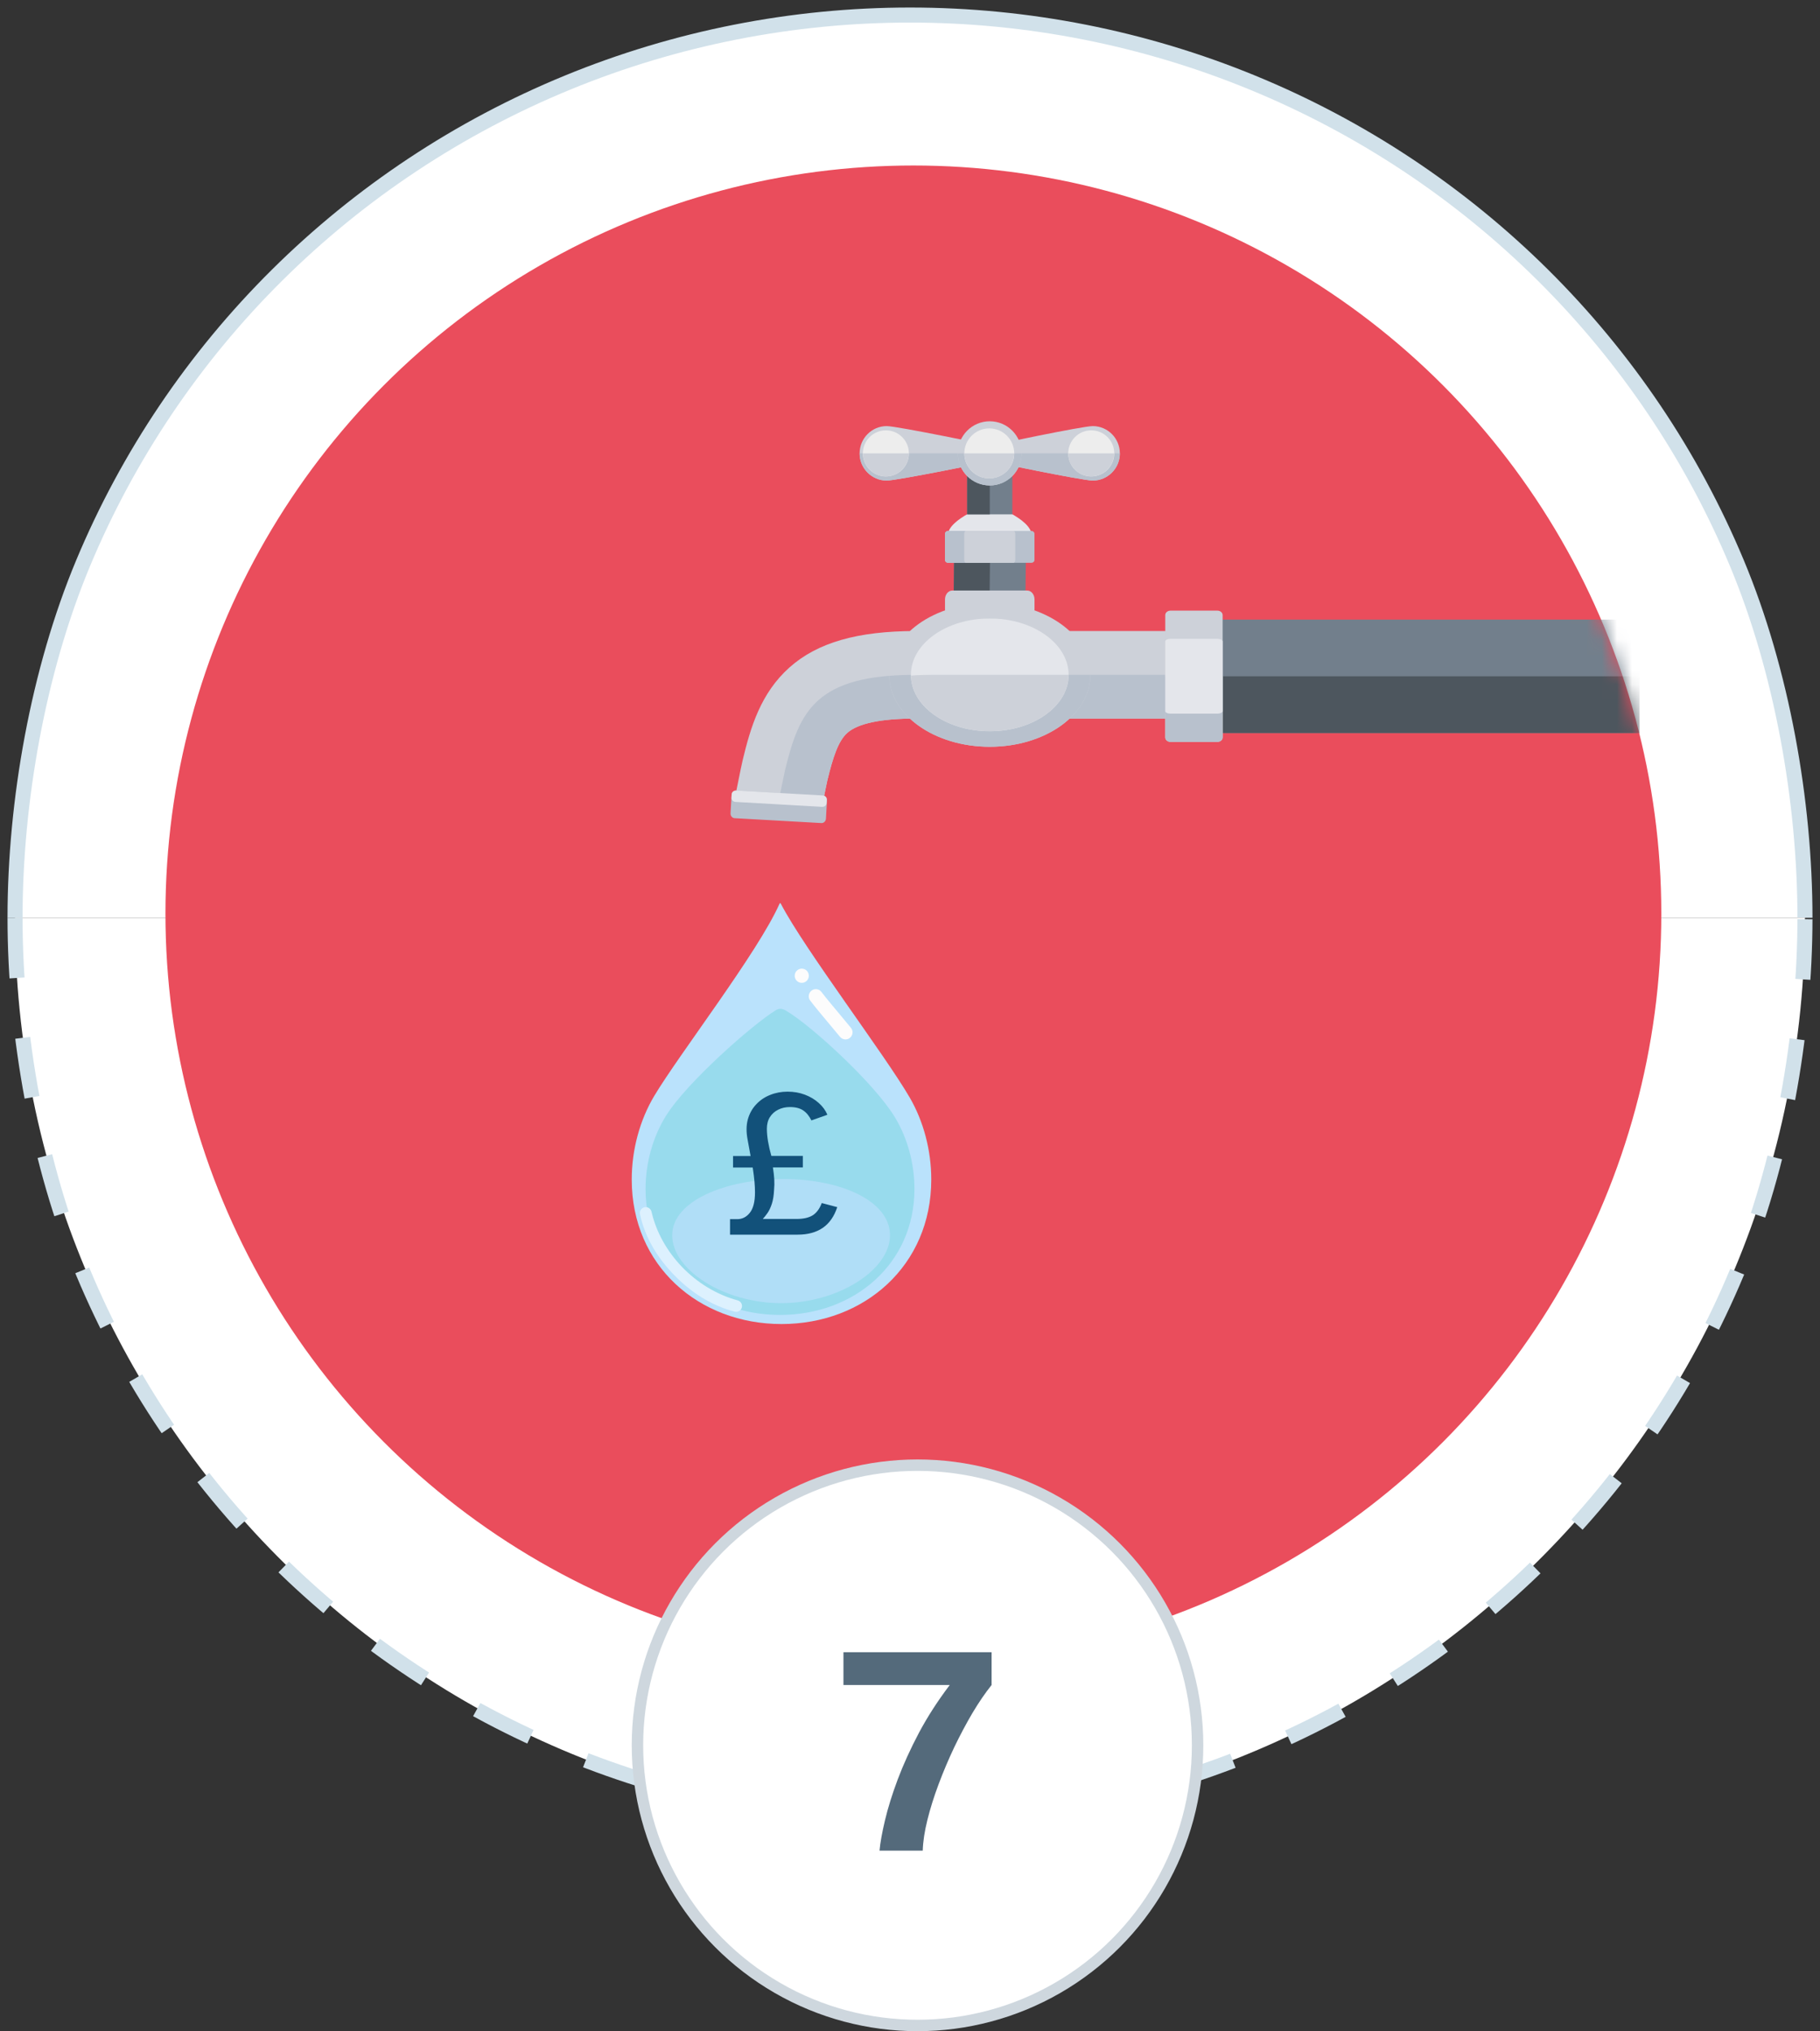 <svg xmlns="http://www.w3.org/2000/svg" xmlns:xlink="http://www.w3.org/1999/xlink" width="121px" height="135px" viewBox="0 0 121 135"><rect x="0" y="0" width="121" height="135" fill="#333333" stroke="none"/><title>icon-step-7</title><defs><circle id="path-1" cx="49.725" cy="49.725" r="49.725"></circle></defs><g id="Page-1" stroke="none" stroke-width="1" fill="none" fill-rule="evenodd"><g id="icon-step-7" transform="translate(1, 1)"><path d="M59.5,0 C26.639,0 0,26.863 0,60 L119,60 C119,26.863 92.361,0 59.5,0 Z" id="Path" fill="#FFFFFF" fill-rule="nonzero"></path><path d="M0,60 C0,52.252 1.539,43.58 4.529,36.422 C7.519,29.264 11.902,22.759 17.427,17.281 C22.952,11.802 29.512,7.456 36.73,4.491 C43.949,1.526 51.686,0 59.5,0 C67.314,0 75.051,1.526 82.27,4.491 C89.489,7.456 96.048,11.802 101.573,17.281 C107.098,22.759 111.481,29.264 114.471,36.422 C117.461,43.58 119,52.252 119,60" id="Path" stroke="#D1E1EA"></path><path d="M59.5,120 C26.639,120 0,93.137 0,60 L119,60 C119,93.137 92.361,120 59.5,120 Z" id="Path" fill="#FFFFFF" fill-rule="nonzero"></path><path d="M0,60 C0,67.748 1.539,76.42 4.529,83.578 C7.519,90.737 11.902,97.241 17.427,102.719 C22.952,108.198 29.512,112.544 36.73,115.509 C43.949,118.474 51.686,120 59.5,120 C67.314,120 75.051,118.474 82.27,115.509 C89.489,112.544 96.048,108.198 101.573,102.719 C107.098,97.241 111.481,90.737 114.471,83.578 C117.461,76.42 119,67.748 119,60" id="Path" stroke="#D1E1EA" stroke-dasharray="4"></path><circle id="Oval" fill="#EA4D5C" fill-rule="nonzero" cx="59.725" cy="59.725" r="49.725"></circle><circle id="Oval" stroke="#CED7DE" stroke-width="0.76" fill="#FFFFFF" fill-rule="nonzero" cx="60" cy="115" r="18.62"></circle><path d="M55.075,108.812 L64.925,108.812 L64.925,110.992 C64.505,111.515 64.083,112.132 63.657,112.844 C63.238,113.555 62.834,114.315 62.444,115.124 C62.061,115.932 61.715,116.75 61.405,117.577 C61.095,118.404 60.845,119.197 60.657,119.957 C60.468,120.717 60.365,121.398 60.347,122 L57.474,122 C57.523,121.465 57.644,120.79 57.839,119.975 C58.033,119.155 58.316,118.249 58.687,117.258 C59.064,116.26 59.535,115.227 60.1,114.157 C60.672,113.087 61.353,112.032 62.143,110.992 L55.075,110.992 L55.075,108.812 Z" id="Path" fill="#546A7B" fill-rule="nonzero"></path><g id="Clipped" transform="translate(10, 10)"><mask id="mask-2" fill="white"><use xlink:href="#path-1"></use></mask><g id="Oval"></g><g id="Group" mask="url(#mask-2)" fill-rule="nonzero"><g transform="translate(31, 17)" id="Path"><path d="M12.695,25.376 L6.787,25.376 C6.834,25.16 6.938,24.64 7.032,24.176 C7.204,23.319 7.313,22.78 7.377,22.515 C7.902,20.334 8.576,18.061 10.495,16.354 C12.346,14.708 15.012,13.941 18.883,13.941 L36.054,13.941 L36.054,19.757 L18.883,19.757 C16.573,19.757 15.042,20.078 14.331,20.709 C13.733,21.241 13.38,22.318 13.002,23.883 C12.961,24.058 12.807,24.82 12.706,25.325 C12.702,25.342 12.699,25.359 12.695,25.376 Z" fill="#CDD1D9"></path><path d="M12.695,25.378 L9.742,25.378 C9.899,24.607 10.116,23.508 10.189,23.202 C11.148,19.222 12.263,16.852 18.883,16.852 L36.054,16.852 L36.054,19.759 L18.883,19.759 C16.573,19.759 15.042,20.08 14.331,20.712 C13.733,21.243 13.38,22.321 13.002,23.885 C12.961,24.06 12.807,24.823 12.706,25.328 C12.702,25.345 12.699,25.361 12.695,25.378 Z" fill="#B8C1CD"></path><path d="M17.114,16.852 C17.114,19.492 20.108,21.633 23.802,21.633 C27.496,21.633 30.491,19.492 30.491,16.852 C30.491,14.21 27.496,12.07 23.802,12.07 C20.108,12.07 17.114,14.21 17.114,16.852 Z" fill="#CDD1D9"></path><path d="M30.491,16.852 C30.491,19.493 27.496,21.634 23.802,21.634 C20.14,21.634 17.166,19.528 17.116,16.918 C17.657,16.874 18.244,16.852 18.882,16.852 L30.491,16.852 L30.491,16.852 Z" fill="#B8C1CD"></path><path d="M23.803,20.601 C20.907,20.601 18.56,18.923 18.56,16.853 C18.56,14.783 20.907,13.105 23.803,13.105 C26.698,13.105 29.046,14.783 29.046,16.853 C29.046,18.923 26.698,20.601 23.803,20.601 Z" fill="#E4E6EB"></path><path d="M29.045,16.852 C29.045,18.922 26.697,20.6 23.802,20.6 C20.931,20.6 18.6,18.95 18.561,16.904 C18.985,16.869 19.444,16.852 19.945,16.852 L29.045,16.852 L29.045,16.852 Z" fill="#CDD1D9"></path><polygon fill="#727F8C" points="37.743 13.18 67 13.18 67 20.716 37.743 20.716"></polygon><polygon fill="#4D565E" points="37.743 16.949 67 16.949 67 20.717 37.743 20.717"></polygon><path d="M35.47,21.013 L35.47,12.882 C35.47,12.718 35.624,12.586 35.814,12.586 L38.941,12.586 C39.131,12.586 39.285,12.718 39.285,12.882 L39.285,21.013 C39.285,21.177 39.131,21.309 38.941,21.309 L35.814,21.309 C35.624,21.309 35.47,21.177 35.47,21.013 Z" fill="#CDD1D9"></path><path d="M35.47,21.013 L35.47,16.953 L39.285,16.953 L39.285,21.013 C39.285,21.177 39.131,21.309 38.941,21.309 L35.814,21.309 C35.624,21.309 35.47,21.177 35.47,21.013 Z" fill="#B8C1CD"></path><path d="M35.47,19.264 L35.47,14.63 C35.47,14.536 35.624,14.461 35.814,14.461 L38.941,14.461 C39.131,14.461 39.285,14.536 39.285,14.63 L39.285,19.264 C39.285,19.357 39.131,19.432 38.941,19.432 L35.814,19.432 C35.624,19.433 35.47,19.357 35.47,19.264 Z" fill="#E4E6EB"></path><polygon fill="#727F8C" points="21.435 8.879 26.206 8.934 26.171 12.099 21.4 12.045"></polygon><polygon fill="#4D565E" points="21.435 8.875 23.822 8.902 23.786 12.068 21.4 12.041"></polygon><path d="M21.006,7.61 C21.006,8.77 26.597,8.77 26.597,7.61 C26.597,6.449 23.801,5.508 23.801,5.508 C23.801,5.508 21.006,6.449 21.006,7.61 Z" fill="#E4E6EB"></path><path d="M21.027,7.289 L26.573,7.289 C26.685,7.289 26.775,7.374 26.775,7.48 L26.775,9.215 C26.775,9.321 26.685,9.406 26.573,9.406 L21.027,9.406 C20.916,9.406 20.826,9.321 20.826,9.215 L20.826,7.48 C20.826,7.374 20.916,7.289 21.027,7.289 Z" fill="#B8C1CD"></path><path d="M21.027,7.289 L23.776,7.289 L23.776,9.406 L21.027,9.406 C20.916,9.406 20.826,9.321 20.826,9.215 L20.826,7.48 C20.826,7.374 20.916,7.289 21.027,7.289 Z" fill="#B8C1CD"></path><path d="M22.22,7.289 L25.381,7.289 C25.445,7.289 25.496,7.374 25.496,7.48 L25.496,9.215 C25.496,9.321 25.444,9.406 25.381,9.406 L22.22,9.406 C22.157,9.406 22.105,9.321 22.105,9.215 L22.105,7.48 C22.105,7.374 22.157,7.289 22.22,7.289 Z" fill="#CDD1D9"></path><path d="M20.826,12.515 C20.826,12.838 21.044,13.101 21.309,13.101 L26.296,13.101 C26.561,13.101 26.778,12.838 26.778,12.515 L26.778,11.837 C26.778,11.514 26.561,11.25 26.296,11.25 L21.309,11.25 C21.044,11.25 20.827,11.514 20.827,11.837 L20.827,12.515 L20.826,12.515 Z" fill="#CDD1D9"></path><polygon fill="#727F8C" points="22.302 3.57 25.303 3.57 25.303 6.187 22.302 6.187"></polygon><polygon fill="#4D565E" points="22.302 3.57 23.802 3.57 23.802 6.187 22.302 6.187"></polygon><path d="M6.569,26.054 C6.559,26.224 6.681,26.372 6.837,26.38 L12.611,26.704 C12.767,26.712 12.903,26.58 12.912,26.409 L12.98,25.197 C12.989,25.027 12.869,24.879 12.712,24.871 L6.938,24.547 C6.782,24.539 6.646,24.671 6.637,24.842 L6.569,26.054 Z" fill="#B8C1CD"></path><path d="M6.632,25.027 C6.624,25.168 6.745,25.291 6.902,25.299 L12.654,25.625 C12.81,25.634 12.944,25.526 12.952,25.385 L12.966,25.142 C12.973,25.001 12.852,24.878 12.696,24.869 L6.943,24.543 C6.787,24.535 6.653,24.643 6.646,24.784 L6.632,25.027 Z" fill="#E4E6EB"></path><path d="M16.952,0.32 C17.65,0.32 23.863,1.612 23.863,1.612 C23.863,1.612 29.95,0.32 30.65,0.32 C31.645,0.32 32.452,1.131 32.452,2.131 C32.452,3.13 31.646,3.941 30.65,3.941 C29.951,3.941 23.862,2.667 23.862,2.667 C23.862,2.667 17.648,3.941 16.952,3.941 C15.957,3.941 15.15,3.131 15.15,2.131 C15.151,1.131 15.957,0.32 16.952,0.32 Z" fill="#CDD1D9"></path><path d="M30.65,3.939 C29.951,3.939 23.862,2.665 23.862,2.665 C23.862,2.665 17.648,3.939 16.952,3.939 C15.957,3.939 15.15,3.129 15.15,2.129 L32.452,2.129 C32.452,3.128 31.646,3.939 30.65,3.939 Z" fill="#B8C1CD"></path><path d="M21.679,2.132 C21.679,3.31 22.629,4.265 23.802,4.265 C24.974,4.265 25.924,3.31 25.924,2.132 C25.923,0.955 24.973,0 23.801,0 C22.629,0 21.679,0.955 21.679,2.132 Z" fill="#CDD1D9"></path><path d="M23.801,4.265 C22.628,4.265 21.678,3.311 21.678,2.133 L25.923,2.133 C25.923,3.311 24.973,4.265 23.801,4.265 Z" fill="#B8C1CD"></path><path d="M22.111,2.134 C22.111,3.051 22.853,3.794 23.77,3.794 C24.687,3.794 25.43,3.05 25.43,2.134 C25.43,1.217 24.687,0.473 23.77,0.473 C22.854,0.472 22.111,1.216 22.111,2.134 Z" fill="#EDEDED"></path><path d="M23.77,3.794 C22.857,3.794 22.117,3.05 22.117,2.133 L25.424,2.133 C25.424,3.05 24.683,3.794 23.77,3.794 Z" fill="#CDD1D9"></path><path d="M29.019,2.134 C29.019,2.979 29.704,3.666 30.55,3.666 C31.395,3.666 32.08,2.98 32.08,2.134 C32.08,1.287 31.395,0.602 30.55,0.602 C29.704,0.602 29.019,1.287 29.019,2.134 Z" fill="#EDEDED"></path><path d="M30.543,3.665 C29.701,3.665 29.018,2.979 29.018,2.133 L32.067,2.133 C32.068,2.978 31.385,3.665 30.543,3.665 Z" fill="#CDD1D9"></path><path d="M15.366,2.134 C15.366,2.979 16.052,3.666 16.897,3.666 C17.742,3.666 18.427,2.98 18.427,2.134 C18.427,1.287 17.742,0.602 16.897,0.602 C16.052,0.602 15.366,1.287 15.366,2.134 Z" fill="#EDEDED"></path><path d="M16.897,3.665 C16.055,3.665 15.372,2.979 15.372,2.133 L18.421,2.133 C18.422,2.978 17.739,3.665 16.897,3.665 Z" fill="#CDD1D9"></path><path d="M7.10542736e-15,50.398 C7.10542736e-15,56.121 4.458,60.001 9.957,60.001 C15.456,60.001 19.914,56.121 19.914,50.398 C19.914,48.438 19.391,46.512 18.483,44.949 C16.819,42.086 11.491,35.092 9.91,32.061 C9.887,32.017 9.848,32.016 9.83,32.057 C8.405,35.279 3.176,42.031 1.497,44.838 C0.549,46.425 7.10542736e-15,48.392 7.10542736e-15,50.398 Z" fill="#BAE2FC"></path><path d="M0.919,51.021 C0.919,55.992 4.921,59.395 9.857,59.395 C14.794,59.395 18.796,55.992 18.796,51.021 C18.796,49.318 18.326,47.636 17.51,46.279 C16.145,44.008 11.898,40.124 10.239,39.163 C9.995,39.021 9.791,39.014 9.58,39.142 C8.073,40.059 3.647,43.943 2.263,46.182 C1.411,47.561 0.919,49.278 0.919,51.021 Z" fill="#98DBED"></path><path d="M14.21,41.084 C14.314,41.084 14.419,41.05 14.506,40.978 C14.708,40.813 14.739,40.516 14.574,40.313 C14.415,40.116 14.171,39.825 13.912,39.517 C13.434,38.946 12.892,38.299 12.615,37.931 C12.459,37.722 12.164,37.68 11.956,37.837 C11.749,37.995 11.707,38.291 11.864,38.5 C12.155,38.888 12.706,39.545 13.192,40.126 C13.448,40.431 13.69,40.719 13.844,40.909 C13.937,41.025 14.073,41.084 14.21,41.084 Z" fill="#FCFCFC"></path><path d="M10.834,36.852 C10.834,37.113 11.045,37.325 11.304,37.325 C11.564,37.325 11.775,37.113 11.775,36.852 C11.775,36.591 11.564,36.379 11.304,36.379 C11.045,36.38 10.834,36.591 10.834,36.852 Z" fill="#FCFCFC"></path><path d="M2.69,54.102 C2.69,56.402 6.133,58.613 9.93,58.613 C13.727,58.613 17.17,56.402 17.17,54.102 C17.17,51.803 13.878,50.363 10.082,50.363 C6.284,50.363 2.69,51.803 2.69,54.102 Z" fill="#B0DEF7"></path><path d="M6.939,59.189 C7.113,59.189 7.271,59.075 7.318,58.901 C7.374,58.694 7.249,58.483 7.04,58.427 C4.22,57.663 1.936,55.255 1.316,52.539 C1.269,52.33 1.065,52.195 0.852,52.239 C0.641,52.283 0.504,52.487 0.549,52.697 C0.881,54.277 1.743,55.653 2.863,56.789 C3.956,57.898 5.269,58.762 6.839,59.176 C6.872,59.185 6.906,59.189 6.939,59.189 Z" fill="#DDF1FE"></path><path d="M6.535,54.059 L6.535,53.029 L7.021,53.029 C7.349,53.029 7.625,52.888 7.85,52.607 C8.079,52.322 8.194,51.87 8.194,51.252 C8.194,51.032 8.183,50.796 8.161,50.545 C8.139,50.29 8.101,49.975 8.044,49.599 L6.735,49.599 L6.735,48.834 L7.902,48.834 L7.707,47.764 C7.608,47.258 7.61,46.809 7.714,46.415 C7.822,46.022 8.005,45.687 8.265,45.41 C8.524,45.13 8.835,44.918 9.198,44.775 C9.561,44.628 9.948,44.555 10.358,44.555 C10.773,44.555 11.157,44.622 11.511,44.756 C11.866,44.89 12.172,45.073 12.432,45.307 C12.691,45.536 12.883,45.797 13.008,46.091 L11.946,46.467 C11.799,46.169 11.615,45.947 11.395,45.8 C11.179,45.653 10.885,45.579 10.514,45.579 C10.228,45.579 9.969,45.637 9.736,45.754 C9.507,45.867 9.323,46.031 9.185,46.247 C9.051,46.459 8.984,46.718 8.984,47.025 C8.984,47.267 9.01,47.548 9.062,47.868 C9.118,48.188 9.191,48.508 9.282,48.827 L11.375,48.827 L11.375,49.592 L9.386,49.592 C9.433,49.899 9.464,50.165 9.477,50.39 C9.49,50.615 9.485,50.844 9.464,51.077 C9.446,51.449 9.397,51.76 9.315,52.011 C9.232,52.261 9.135,52.467 9.023,52.627 C8.911,52.786 8.807,52.916 8.712,53.016 L10.967,53.016 C11.408,53.016 11.758,52.938 12.017,52.782 C12.28,52.622 12.486,52.348 12.633,51.959 L13.663,52.231 C13.464,52.841 13.145,53.299 12.704,53.606 C12.263,53.908 11.708,54.059 11.038,54.059 L6.535,54.059 Z" fill="#12517A"></path></g></g></g></g></g></svg>
